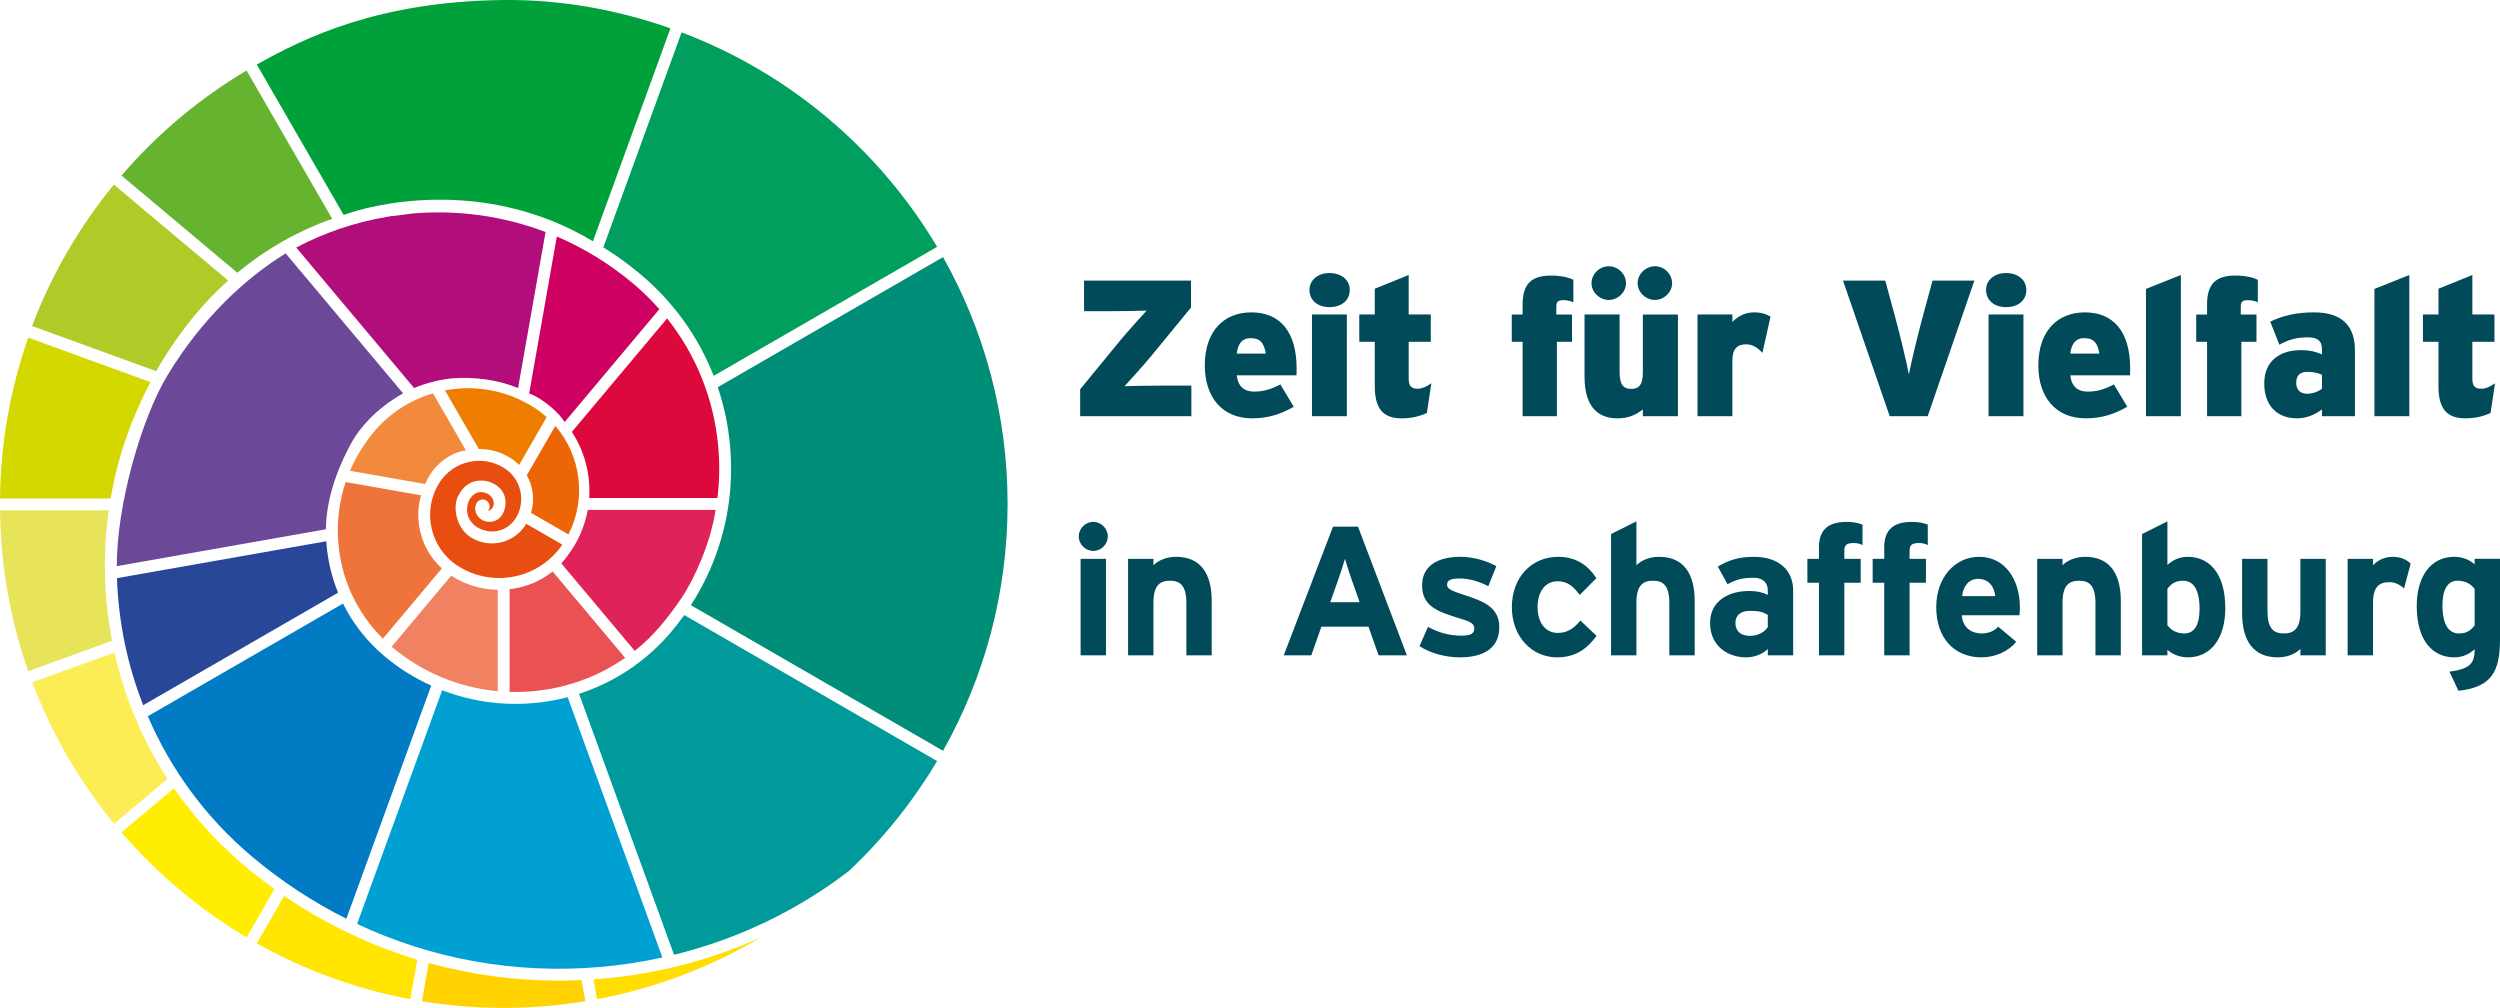 <?xml version="1.0" encoding="UTF-8"?>
<svg id="Ebene_2" data-name="Ebene 2" xmlns="http://www.w3.org/2000/svg" viewBox="0 0 808.833 326.081">
  <defs>
    <style>
      .cls-1 {
        fill: #284798;
      }

      .cls-1, .cls-2, .cls-3, .cls-4, .cls-5, .cls-6, .cls-7, .cls-8, .cls-9, .cls-10, .cls-11, .cls-12, .cls-13, .cls-14, .cls-15, .cls-16, .cls-17, .cls-18, .cls-19, .cls-20, .cls-21, .cls-22, .cls-23, .cls-24, .cls-25, .cls-26, .cls-27, .cls-28, .cls-29 {
        stroke-width: 0px;
      }

      .cls-2 {
        fill: #ce0062;
      }

      .cls-3 {
        fill: #df235a;
      }

      .cls-4 {
        fill: #b10d7b;
      }

      .cls-5 {
        fill: #d3d800;
      }

      .cls-6 {
        fill: #dd083b;
      }

      .cls-7 {
        fill: #afcb27;
      }

      .cls-8 {
        fill: #65b32e;
      }

      .cls-9 {
        fill: #009a9a;
      }

      .cls-10 {
        fill: #00a0d3;
      }

      .cls-11 {
        fill: #009f5e;
      }

      .cls-12 {
        fill: #6b4998;
      }

      .cls-13 {
        fill: #ee743b;
      }

      .cls-14 {
        fill: #f08262;
      }

      .cls-15 {
        fill: #ffde00;
      }

      .cls-16 {
        fill: #ffe500;
      }

      .cls-17 {
        fill: #fe0;
      }

      .cls-18 {
        fill: #ef7d00;
      }

      .cls-19 {
        fill: #fced56;
      }

      .cls-20 {
        fill: #ffd200;
      }

      .cls-21 {
        fill: #e84e0f;
      }

      .cls-22 {
        fill: #ec6608;
      }

      .cls-23 {
        fill: #f28a3d;
      }

      .cls-24 {
        fill: #ea5153;
      }

      .cls-25 {
        fill: #e7e459;
      }

      .cls-26 {
        fill: #00a13a;
      }

      .cls-27 {
        fill: #004a5a;
      }

      .cls-28 {
        fill: #008e79;
      }

      .cls-29 {
        fill: #007bc4;
      }
    </style>
  </defs>
  <g>
    <path class="cls-15" d="M192.012,316.833l1.134,6.43c19.004-3.564,36.852-10.404,52.917-19.943-16.113,7.256-33.51,11.81-51.637,13.358-.806.069-1.608.098-2.413.155Z"/>
    <path class="cls-20" d="M180.696,317.265c-14.329,0-28.423-1.943-41.99-5.694l-2.181,12.367c8.601,1.402,17.425,2.143,26.422,2.143s17.82-.747,26.421-2.15l-1.208-6.851c-2.494.116-4.983.186-7.464.186Z"/>
    <path class="cls-16" d="M83.087,305.203c15.208,8.561,31.928,14.752,49.66,18.074l2.255-12.79c-15.211-4.613-29.71-11.53-43.052-20.635l-8.864,15.352Z"/>
    <path class="cls-25" d="M9.133,217.162l27.133-9.876c-.845-4.399-1.482-8.862-1.869-13.387-.83-9.718-.551-19.361.779-28.786H.008c.211,18.225,3.401,35.73,9.125,52.048Z"/>
    <path class="cls-17" d="M79.768,303.28l9.029-15.639c-3.338-2.399-6.601-4.936-9.779-7.614-8.771-7.391-16.36-15.808-22.716-24.992l-16.991,14.257c11.526,13.397,25.181,24.909,40.457,33.988Z"/>
    <path class="cls-19" d="M36.899,266.514l17.296-14.513c-8.069-12.46-13.854-26.277-17.132-40.922l-26.619,9.689c6.32,16.735,15.307,32.158,26.455,45.746Z"/>
    <path class="cls-10" d="M143.051,223.316l-27.52,75.609c24.248,11.391,51.163,16.272,78.567,13.931,6.857-.586,13.601-1.631,20.213-3.08l-30.654-84.22c-13.3,3.493-27.547,2.793-40.607-2.24Z"/>
    <path class="cls-29" d="M81.489,277.093c9.491,7.997,19.752,14.728,30.574,20.148l27.447-75.412c-5.347-2.431-10.461-5.594-15.169-9.561-5.666-4.774-10.172-10.558-13.368-17.002l-63.145,36.457c7.314,17.02,18.557,32.643,33.661,45.37Z"/>
    <path class="cls-12" d="M92.421,81.978c-12.455,7.657-26.82,20.505-38.327,39.604-8.274,13.732-16.357,41.682-16.306,61.583l67.663-11.931c.051-8.722,3.042-18.595,8.38-28.195,2.419-4.35,7.538-10.651,16.585-15.78l-37.995-45.281Z"/>
    <path class="cls-4" d="M133.351,69.081c-.585.05-4.061.532-6.338.842l-.025-.068c-.612.092-1.216.211-1.825.314-.022.003-.056.007-.074.009v.004c-10.317,1.758-20.161,5.105-29.249,9.904l38.149,45.465c3.76-1.588,7.765-2.639,11.922-3.108,7.428-.664,15.62.496,21.693,3.138l8.906-50.511c-13.581-5.164-28.255-7.261-43.161-5.988Z"/>
    <path class="cls-2" d="M204.918,91.809c-7.572-6.381-15.913-11.498-24.767-15.281l-8.957,50.799c4.658,1.564,10.189,6.827,11.477,9.229l30.65-36.527c-2.57-2.918-5.373-5.667-8.402-8.22Z"/>
    <path class="cls-6" d="M232.41,144.889c-1.325-15.519-7.108-29.956-16.589-41.872l-30.804,36.711c4.193,6.395,6.099,13.941,5.601,21.398h41.494c.649-5.33.766-10.763.298-16.237Z"/>
    <path class="cls-1" d="M46.334,228.156l63.049-36.401c-2.003-4.915-3.279-10.156-3.743-15.596-.03-.351-.041-.701-.064-1.051l-67.734,11.943c.475,14.024,3.321,27.945,8.492,41.105Z"/>
    <path class="cls-5" d="M0,161.278h35.78c2.271-13.154,6.629-25.832,12.919-37.647l-39.564-14.4C3.414,125.55.21,143.054,0,161.278Z"/>
    <path class="cls-8" d="M39.308,56.794l37.47,31.441c9.165-7.603,19.524-13.492,30.689-17.451l-27.7-47.978c-15.275,9.081-28.935,20.587-40.459,33.987Z"/>
    <path class="cls-26" d="M162.948.008c-40.679.41-64.773,12.382-79.861,20.878l28.1,48.671c8.232-3.134,44.985-12.885,80.65,8.506l25.076-68.897C200.022,3.24,181.863-.183,162.948.008Z"/>
    <path class="cls-7" d="M10.382,105.474l40.131,14.606c3.795-6.629,8.201-12.971,13.228-18.937,3.14-3.727,6.515-7.183,10.082-10.379l-36.983-31.033c-11.144,13.59-20.141,29.006-26.458,45.742Z"/>
    <path class="cls-11" d="M220.519,10.476l-25.317,69.558c4.235,2.623,8.309,5.572,12.188,8.841,10.606,8.937,18.594,20.158,23.505,32.725l72.291-41.737c-18.763-31.565-47.881-56.25-82.666-69.387Z"/>
    <path class="cls-28" d="M305.106,83.184l-72.88,42.077c2.078,6.177,3.437,12.643,4.006,19.302,1.559,18.256-2.933,36.094-12.704,51.243l81.576,47.098c13.291-23.602,20.88-50.842,20.88-79.859s-7.59-56.257-20.878-79.86Z"/>
    <path class="cls-9" d="M217.25,204.334c-8.193,9.722-18.619,16.468-29.901,20.144l30.727,84.421c20.594-5.056,39.769-14.233,56.524-27.062,11.107-10.444,20.743-22.432,28.581-35.614l-81.812-47.234c-1.3,1.823-2.661,3.614-4.12,5.346Z"/>
    <path class="cls-3" d="M220.228,193.882c4.384-6.369,9.711-18.346,11.309-28.932h-41.378c-.948,5.273-3.123,10.388-6.573,14.892-.604.849-1.267,1.659-1.98,2.43l23.74,28.293c6.563-5.102,11.395-11.618,14.881-16.683Z"/>
    <path class="cls-14" d="M161.04,190.809c-5.219-.074-10.335-1.553-14.86-4.417-.07-.044-.131-.097-.201-.142l-19.273,22.969c.04.034.077.07.117.104,10.05,8.469,22.027,13.179,34.216,14.304v-32.817Z"/>
    <path class="cls-24" d="M178.787,184.88c-1.382,1.104-2.884,2.086-4.501,2.912-.439.234-.89.44-1.339.649-1.643.712-3.359,1.286-5.144,1.689-.973.22-1.95.384-2.927.502v33.222c8.465.258,16.946-1.185,24.875-4.318,4.478-1.697,8.581-4.044,12.518-6.672l-23.482-27.985Z"/>
    <path class="cls-23" d="M118.368,143.142c-2.055,2.891-3.771,5.966-5.143,9.173l24.356,4.295c2.521-6.332,8.315-10.326,13.178-10.871l-10.675-18.49c-8.891,2.617-16.495,8.172-21.716,15.894Z"/>
    <path class="cls-18" d="M165.191,148.2c1.019.645,1.927,1.398,2.742,2.222l8.937-15.462c-1.288-1.154-2.682-2.222-4.191-3.177-8.611-5.449-18.752-7.366-28.709-5.474l10.941,18.951c3.609-.027,7.157.965,10.279,2.94Z"/>
    <path class="cls-21" d="M170.058,169.79c-1.838,2.916-4.7,4.941-8.058,5.699-3.356.758-6.806.161-9.714-1.678-4.502-2.849-5.966-9.522-4.097-13.284,1.869-3.762,4.491-4.945,7.205-5.037,3.997-.136,7.774,2.543,8.113,6.301.362,4.013-2.003,7.279-5.48,7.036-1.738-.122-3.384-1.139-4.101-3.066-.628-1.686.197-4.345,2.48-4.149,1.055.091,1.819.937,1.972,1.995.069.474.006,1.262-.599,1.76,1.153-.309,1.71-1.211,1.856-1.702.856-2.869-2.981-5.668-5.949-3.924-2.665,1.566-3.543,6.097-1.276,9.047.819,1.065,1.545,1.638,2.77,2.233,1.7.825,3.934,1.186,5.973.725,2.358-.533,4.368-1.954,5.658-4.002,3.472-5.51,1.825-12.823-3.672-16.303-3.433-2.171-7.504-2.877-11.464-1.982-3.967.895-7.347,3.286-9.518,6.732-5.742,9.111-3.017,21.205,6.074,26.958,5.608,3.549,12.258,4.7,18.728,3.239,6.155-1.39,11.424-5.003,14.978-10.184l-11.698-6.754c-.066.111-.113.229-.182.339Z"/>
    <path class="cls-22" d="M179.662,137.796l-9.215,15.942c2.059,3.667,2.588,8.08,1.361,12.188l12.101,6.987c5.942-11.614,4.026-25.549-4.248-35.117Z"/>
    <path class="cls-13" d="M136.204,160.262l-24.366-4.296c-2.117,6.304-2.949,13.029-2.365,19.855,1.005,11.783,6.09,22.573,14.409,30.797l19.065-22.721c-6.566-5.986-9.114-15.208-6.742-23.635Z"/>
  </g>
  <g>
    <path class="cls-27" d="M385.448,134.659h-35.98v-8.713l12.85-15.671c2.758-3.322,6.644-7.584,8.65-9.778-3.385.125-8.901.188-13.038.188h-7.208v-9.904h34.601v8.713l-12.85,15.67c-2.758,3.322-6.644,7.585-8.65,9.779,3.385-.125,8.901-.188,13.038-.188h8.587v9.904Z"/>
    <path class="cls-27" d="M419.501,119.239c0,.94,0,1.629-.062,2.194h-19.306c.376,3.636,2.507,5.265,5.579,5.265,2.884,0,5.266-.626,8.525-2.319l4.325,7.208c-4.075,2.382-8.274,3.761-13.415,3.761-9.904,0-15.357-7.021-15.357-17.112,0-11.346,6.394-17.175,15.044-17.175,9.027,0,14.667,5.955,14.667,18.178ZM409.535,114.412c-.564-3.322-1.692-5.015-5.015-5.015-2.57,0-4.012,1.755-4.388,5.015h9.403Z"/>
    <path class="cls-27" d="M436.691,93.789c0,3.448-2.695,5.579-6.582,5.579-3.698,0-6.456-2.131-6.456-5.579,0-3.197,2.758-5.453,6.456-5.453,3.887,0,6.582,2.256,6.582,5.453ZM435.751,134.659h-11.283v-32.909h11.283v32.909Z"/>
    <path class="cls-27" d="M463.088,124.002l-1.441,9.591c-2.194,1.065-4.952,1.755-8.148,1.755-5.955,0-8.714-3.009-8.714-10.468v-14.292h-5.015v-8.838h5.015v-8.337l10.97-4.45v12.787h7.146v8.838h-7.146v11.91c0,2.507.94,3.26,2.821,3.26,1.504,0,2.758-.564,4.513-1.755Z"/>
    <path class="cls-27" d="M509.038,97.801c-.939-.438-2.068-.689-3.259-.689-1.692,0-2.257.564-2.257,2.069v2.57h5.077v8.838h-4.89v24.07h-11.095v-24.07h-3.51v-8.838h3.51v-3.197c0-6.77,2.884-9.402,9.277-9.402,2.946,0,5.579.564,7.146,1.379v7.271Z"/>
    <path class="cls-27" d="M542.864,134.659h-11.346v-2.194c-2.006,1.567-4.388,2.883-8.211,2.883-7.209,0-10.656-4.827-10.656-13.477v-20.121h11.346v18.68c0,4.262,1.441,5.391,3.761,5.391s3.761-1.128,3.761-5.265v-18.805h11.346v32.909ZM526.065,91.658c0,2.883-2.633,5.391-5.579,5.391s-5.578-2.507-5.578-5.391c0-3.072,2.632-5.516,5.578-5.516s5.579,2.444,5.579,5.516ZM540.984,91.658c0,2.883-2.633,5.391-5.517,5.391-3.009,0-5.642-2.507-5.642-5.391,0-3.072,2.633-5.516,5.642-5.516,2.884,0,5.517,2.444,5.517,5.516Z"/>
    <path class="cls-27" d="M572.829,102.439l-2.633,11.722c-1.441-1.567-3.071-2.758-5.265-2.758-2.759,0-4.451,1.316-4.451,5.328v17.927h-11.283v-32.909h11.283v2.382c1.943-1.88,4.138-3.071,7.021-3.071,2.382,0,4.012.564,5.328,1.379Z"/>
    <path class="cls-27" d="M638.776,90.78l-15.107,43.878h-12.285l-15.107-43.878h13.665l3.197,11.785c1.504,5.454,3.636,14.354,4.45,18.554.815-4.2,2.946-13.038,4.45-18.554l3.197-11.785h13.54Z"/>
    <path class="cls-27" d="M655.59,93.789c0,3.448-2.695,5.579-6.582,5.579-3.698,0-6.456-2.131-6.456-5.579,0-3.197,2.758-5.453,6.456-5.453,3.887,0,6.582,2.256,6.582,5.453ZM654.65,134.659h-11.283v-32.909h11.283v32.909Z"/>
    <path class="cls-27" d="M689.183,119.239c0,.94,0,1.629-.062,2.194h-19.307c.377,3.636,2.508,5.265,5.579,5.265,2.884,0,5.266-.626,8.525-2.319l4.325,7.208c-4.075,2.382-8.274,3.761-13.414,3.761-9.904,0-15.357-7.021-15.357-17.112,0-11.346,6.394-17.175,15.044-17.175,9.026,0,14.667,5.955,14.667,18.178ZM679.217,114.412c-.564-3.322-1.692-5.015-5.015-5.015-2.57,0-4.012,1.755-4.389,5.015h9.403Z"/>
    <path class="cls-27" d="M705.578,134.659h-11.283v-41.183l11.283-4.513v45.696Z"/>
    <path class="cls-27" d="M730.482,97.801c-.939-.438-2.068-.689-3.259-.689-1.692,0-2.257.564-2.257,2.069v2.57h5.077v8.838h-4.89v24.07h-11.095v-24.07h-3.51v-8.838h3.51v-3.197c0-6.77,2.884-9.402,9.277-9.402,2.946,0,5.579.564,7.146,1.379v7.271Z"/>
    <path class="cls-27" d="M761.895,134.659h-10.656v-2.194c-2.131,1.63-5.015,2.883-8.023,2.883-6.394,0-10.656-3.949-10.656-11.346,0-7.083,4.89-10.719,11.848-10.719,3.009,0,5.015.564,6.832,1.379v-1.629c0-2.884-1.567-3.887-4.639-3.887-3.385,0-5.955.627-9.151,2.382l-2.946-7.459c4.012-1.943,8.462-3.009,14.166-3.009,9.215,0,13.227,4.576,13.227,12.223v21.375ZM751.239,125.758v-4.513c-1.254-.564-2.695-.94-4.826-.94-2.319,0-3.511,1.254-3.511,3.51,0,2.068,1.065,3.573,3.511,3.573,1.88,0,3.761-.752,4.826-1.63Z"/>
    <path class="cls-27" d="M779.493,134.659h-11.283v-41.183l11.283-4.513v45.696Z"/>
    <path class="cls-27" d="M807.224,124.002l-1.441,9.591c-2.194,1.065-4.952,1.755-8.148,1.755-5.955,0-8.714-3.009-8.714-10.468v-14.292h-5.015v-8.838h5.015v-8.337l10.97-4.45v12.787h7.146v8.838h-7.146v11.91c0,2.507.94,3.26,2.821,3.26,1.504,0,2.758-.564,4.513-1.755Z"/>
  </g>
  <g>
    <path class="cls-27" d="M358.412,173.547c0,2.557-2.141,4.697-4.698,4.697s-4.698-2.141-4.698-4.697,2.141-4.698,4.698-4.698,4.698,2.141,4.698,4.698ZM357.817,212.02h-8.206v-31.218h8.206v31.218Z"/>
    <path class="cls-27" d="M392.031,212.02h-8.206v-16.888c0-5.589-1.903-7.254-5.292-7.254s-5.352,1.665-5.352,7.076v17.066h-8.206v-31.218h8.206v2.081c1.427-1.486,4.043-2.735,7.314-2.735,7.968,0,11.536,5.471,11.536,14.271v17.601Z"/>
    <path class="cls-27" d="M455.176,212.02h-9.157l-3.271-9.276h-15.223l-3.271,9.276h-8.919l15.936-41.625h8.087l15.817,41.625ZM439.894,194.835l-2.676-7.552c-.832-2.438-1.665-4.936-2.081-6.481-.416,1.546-1.249,4.043-2.081,6.481l-2.676,7.552h9.514Z"/>
    <path class="cls-27" d="M485.071,202.922c0,7.195-5.708,9.752-12.725,9.752-4.936,0-9.752-1.428-13.082-3.628l2.735-6.243c3.33,1.844,6.838,2.854,10.822,2.854,3.211,0,4.162-.773,4.162-2.379,0-1.427-1.13-2.141-4.578-3.151-7.493-2.26-12.31-4.103-12.31-10.704,0-6.481,5.174-9.276,12.487-9.276,3.925,0,8.206,1.189,11.536,3.033l-2.616,6.481c-3.092-1.665-6.481-2.498-9.098-2.498-3.33,0-4.223.654-4.223,2.022,0,1.308.952,1.843,6.481,3.627,5.59,1.843,10.406,3.865,10.406,10.109Z"/>
    <path class="cls-27" d="M516.548,205.717c-3.032,4.043-6.601,6.957-12.784,6.957-8.146,0-14.628-6.66-14.628-16.234s6.303-16.293,14.984-16.293c5.946,0,9.752,2.914,12.368,6.898l-5.411,5.471c-1.843-2.617-3.806-4.46-7.136-4.46-3.924,0-6.481,3.271-6.481,8.384,0,4.995,2.558,8.325,6.481,8.325,3.211,0,5.233-1.427,7.374-3.983l5.232,4.936Z"/>
    <path class="cls-27" d="M548.287,212.02h-8.206v-16.888c0-5.589-1.903-7.254-5.292-7.254s-5.352,1.665-5.352,7.076v17.066h-8.206v-39.246l8.206-4.103v14.212c1.427-1.486,4.043-2.735,7.313-2.735,7.968,0,11.536,5.471,11.536,14.271v17.601Z"/>
    <path class="cls-27" d="M580.144,212.02h-8.206v-2.081c-1.486,1.546-4.103,2.735-7.017,2.735-5.827,0-11.655-3.568-11.655-11.12,0-6.897,5.59-10.346,12.666-10.346,2.854,0,4.697.594,6.006,1.249v-1.546c0-2.2-1.486-3.984-4.46-3.984-3.746,0-5.708.535-8.562,2.082l-3.151-5.708c3.627-2.082,6.66-3.152,11.714-3.152,7.552,0,12.666,3.925,12.666,10.941v20.931ZM571.938,202.863v-3.925c-1.427-.892-2.795-1.309-5.708-1.309-3.093,0-4.758,1.428-4.758,3.925,0,2.2,1.249,4.163,4.758,4.163,2.676,0,4.816-1.368,5.708-2.854Z"/>
    <path class="cls-27" d="M602.584,176.342c-.832-.416-1.665-.654-2.854-.654-2.438,0-3.032.773-3.032,2.497v2.617h5.292v7.73h-5.292v23.488h-8.206v-23.488h-3.746v-7.73h3.746v-3.746c0-5.828,3.211-8.206,8.92-8.206,2.021,0,3.746.297,5.173.892v6.6Z"/>
    <path class="cls-27" d="M623.703,176.342c-.832-.416-1.665-.654-2.854-.654-2.438,0-3.032.773-3.032,2.497v2.617h5.292v7.73h-5.292v23.488h-8.206v-23.488h-3.746v-7.73h3.746v-3.746c0-5.828,3.211-8.206,8.92-8.206,2.021,0,3.746.297,5.173.892v6.6Z"/>
    <path class="cls-27" d="M653.492,196.44c0,1.189-.06,2.022-.119,2.617h-18.672c.298,4.281,3.449,5.887,6.423,5.887,2.259,0,4.162-.832,5.352-2.2l5.827,4.876c-2.497,3.211-7.017,5.055-11.179,5.055-8.979,0-14.688-6.363-14.688-16.234,0-9.573,6.006-16.293,13.914-16.293,8.325,0,13.142,7.374,13.142,16.293ZM645.524,192.873c-.238-2.794-1.903-5.589-5.59-5.589-2.974,0-4.816,2.438-5.114,5.589h10.704Z"/>
    <path class="cls-27" d="M686.153,212.02h-8.206v-16.888c0-5.589-1.902-7.254-5.292-7.254s-5.352,1.665-5.352,7.076v17.066h-8.206v-31.218h8.206v2.081c1.427-1.486,4.043-2.735,7.313-2.735,7.968,0,11.536,5.471,11.536,14.271v17.601Z"/>
    <path class="cls-27" d="M719.961,196.797c0,9.336-4.4,15.877-12.131,15.877-2.735,0-5.113-1.07-6.6-2.438v1.784h-8.206v-39.246l8.206-4.103v14.093c1.546-1.368,3.627-2.617,6.6-2.617,6.66,0,12.131,4.995,12.131,16.65ZM711.635,196.976c0-6.422-2.141-9.098-5.352-9.098-2.557,0-3.865,1.07-5.054,2.616v11.774c1.248,1.725,3.151,2.676,5.529,2.676,3.152,0,4.876-2.735,4.876-7.968Z"/>
    <path class="cls-27" d="M752.454,212.02h-8.205v-2.081c-1.428,1.486-4.044,2.735-7.314,2.735-7.968,0-11.536-5.471-11.536-14.271v-17.601h8.206v16.887c0,5.59,1.903,7.255,5.292,7.255s5.353-1.665,5.353-7.076v-17.066h8.205v31.218Z"/>
    <path class="cls-27" d="M779.935,182.348l-2.141,8.028c-1.309-1.189-2.914-2.022-4.757-2.022-3.211,0-5.292,1.368-5.292,6.779v16.888h-8.206v-31.218h8.206v2.081c1.427-1.486,3.508-2.735,6.422-2.735,2.676,0,4.697,1.07,5.768,2.2Z"/>
    <path class="cls-27" d="M808.833,206.728c0,10.287-2.497,15.579-13.438,16.769l-2.914-6.185c6.422-.892,8.146-2.438,8.146-7.254-1.546,1.367-3.627,2.616-6.601,2.616-6.659,0-12.13-4.995-12.13-16.65,0-9.336,4.4-15.877,12.13-15.877,2.735,0,5.114,1.07,6.601,2.438v-1.784h8.206v25.926ZM800.627,202.328v-11.774c-1.249-1.725-3.151-2.676-5.53-2.676-3.151,0-4.876,2.735-4.876,7.968,0,6.422,2.141,9.098,5.352,9.098,2.558,0,3.865-1.07,5.055-2.616Z"/>
  </g>
</svg>